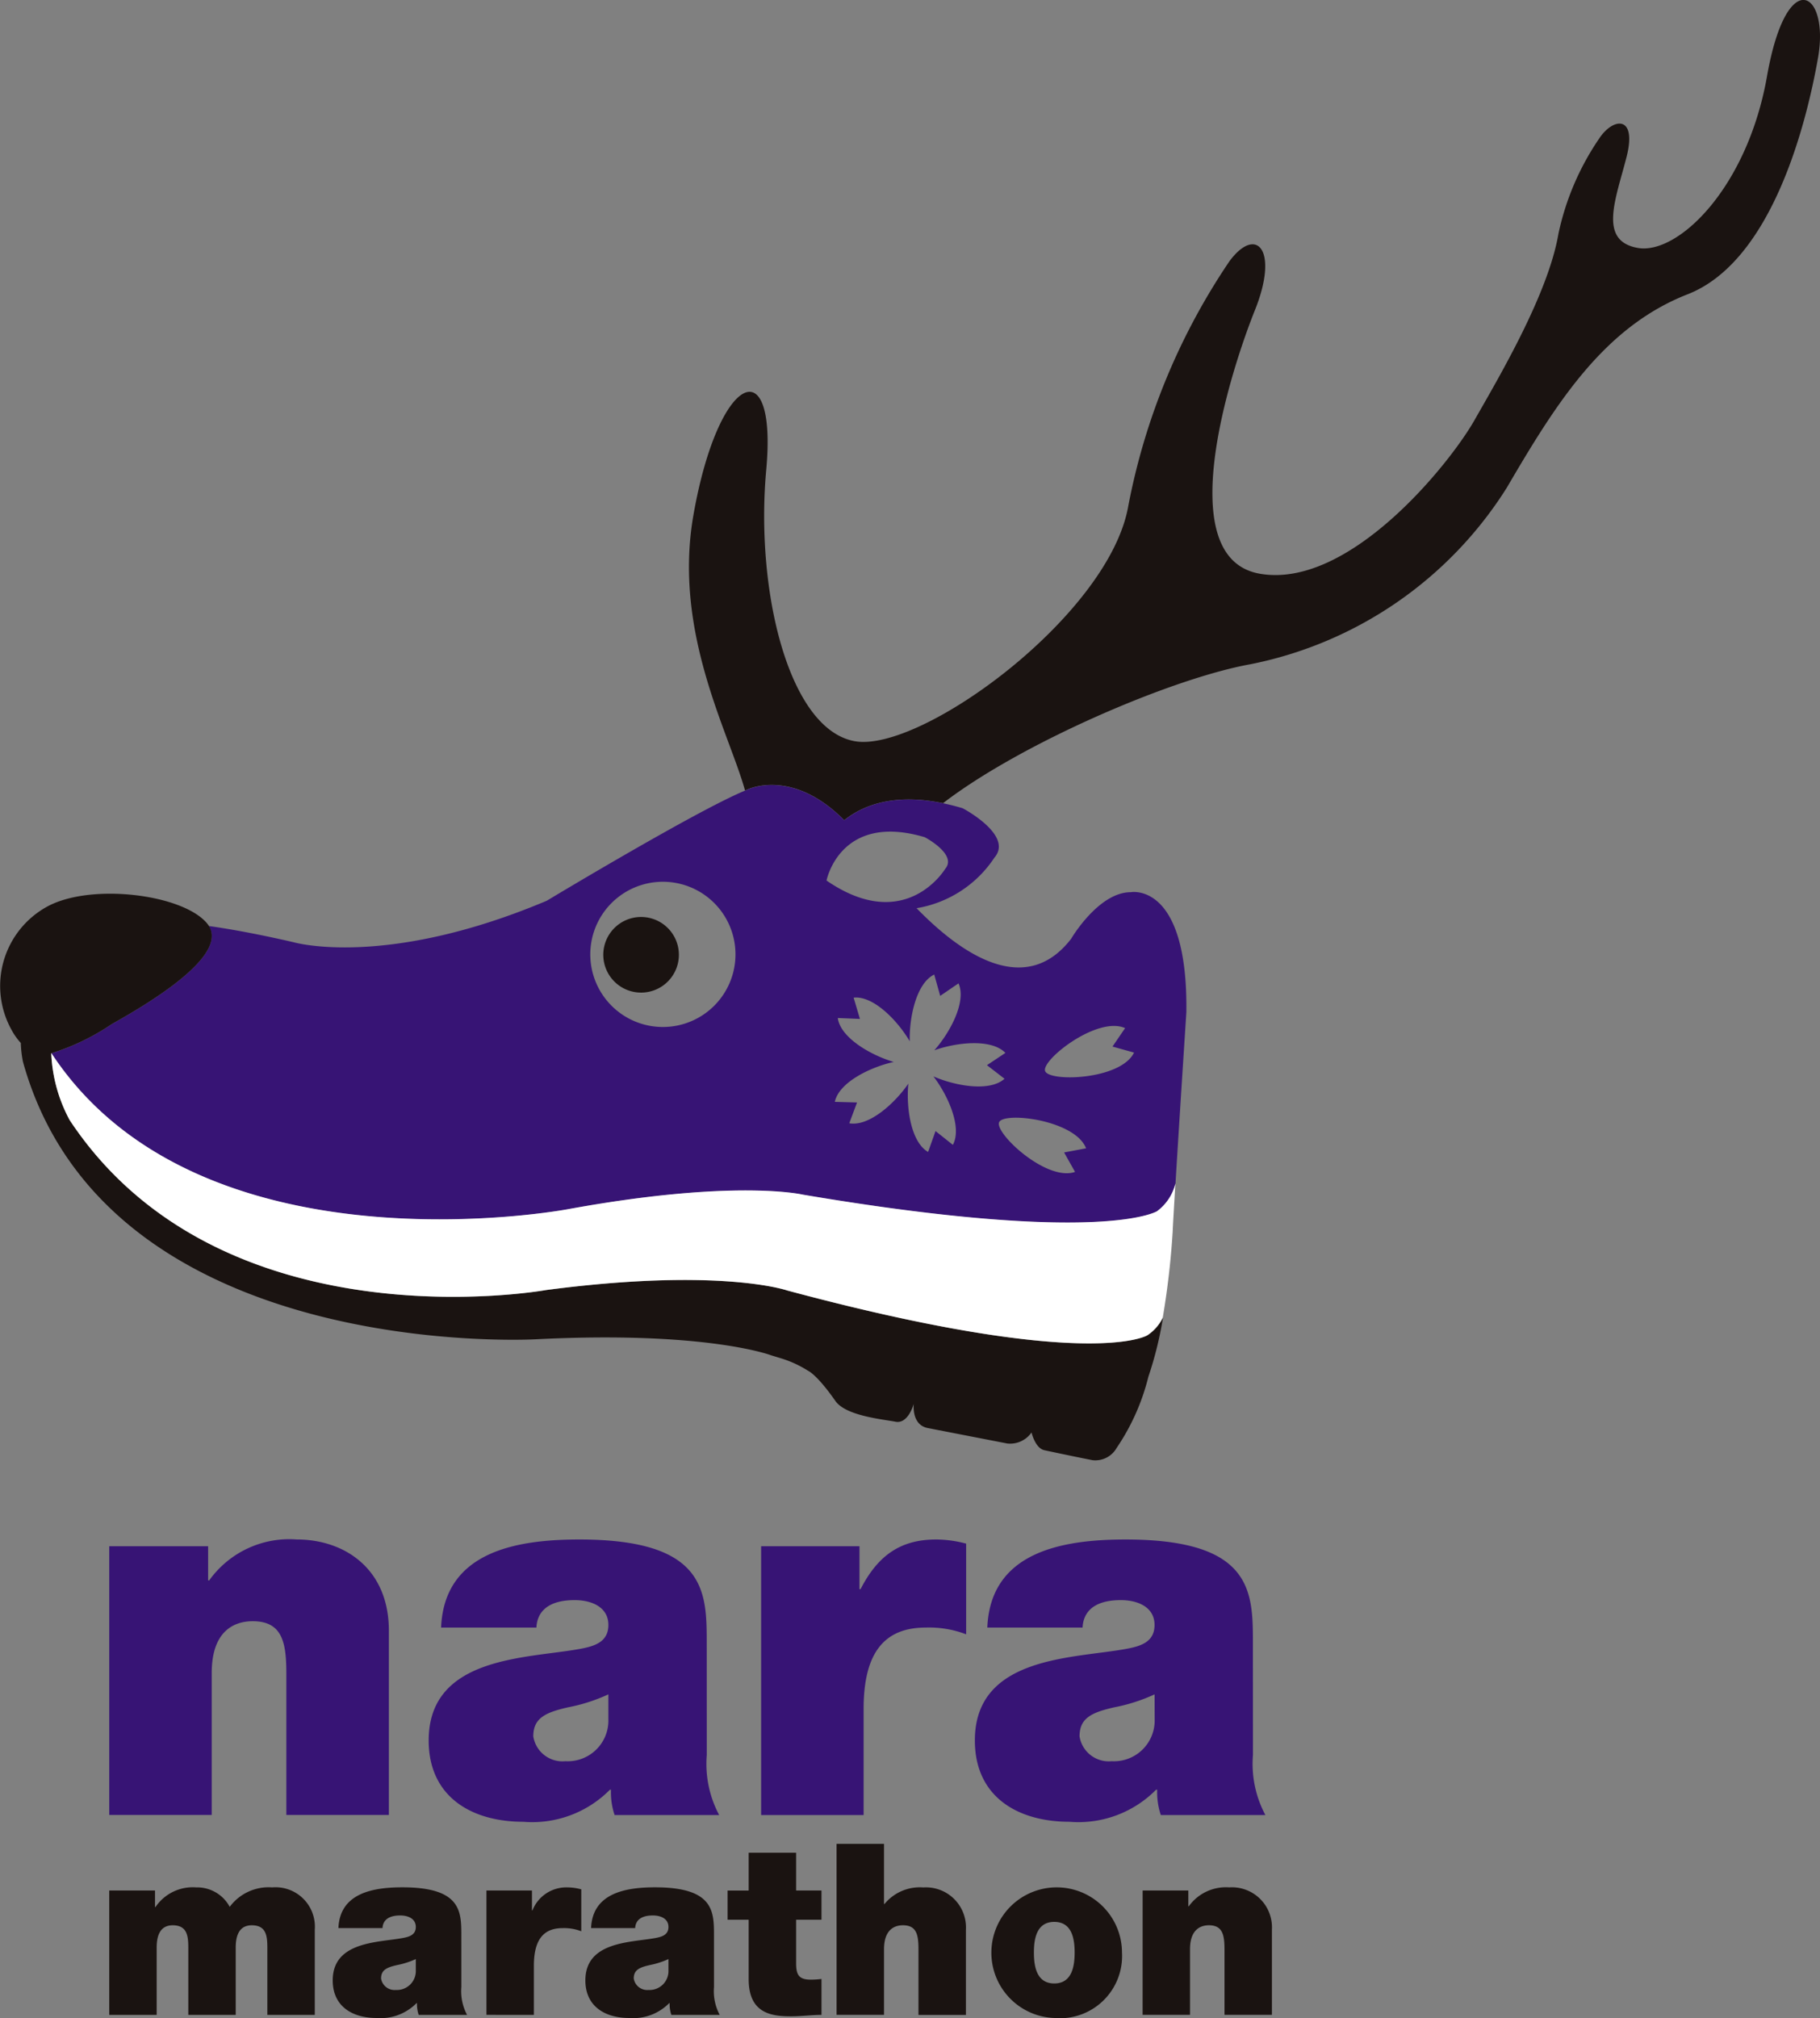 <svg xmlns="http://www.w3.org/2000/svg" width="115.561" height="128.087" viewBox="0 0 115.561 128.087">
  <rect x="0" y="0" width="115.561" height="128.087" fill="#808080" stroke="none"/>
  <g id="icon-shika" transform="translate(-183.993 -371.648)">
    <path id="パス_3050" data-name="パス 3050" d="M190.93,469.792h6.278v2.17h.067a6.254,6.254,0,0,1,5.556-2.6c3.059,0,5.853,1.875,5.853,5.787v11.7h-6.509v-8.943c0-1.976-.232-3.355-2.139-3.355-1.118,0-2.6.56-2.6,3.289v9.009H190.93Z" fill="#371475"/>
    <path id="パス_3051" data-name="パス 3051" d="M228.869,483.042a6.9,6.9,0,0,0,.789,3.814h-6.64a4.5,4.5,0,0,1-.231-1.611h-.066a6.931,6.931,0,0,1-5.494,2.037c-3.286,0-6.015-1.578-6.015-5.162,0-5.391,6.314-5.193,9.636-5.818.885-.164,1.774-.428,1.774-1.512,0-1.152-1.085-1.578-2.138-1.578-2,0-2.4,1.019-2.431,1.742H212c.2-4.8,4.732-5.59,8.778-5.59,8.154,0,8.088,3.387,8.088,6.674Zm-6.247-3.848a11.127,11.127,0,0,1-2.563.823c-1.449.328-2.205.691-2.205,1.841a1.875,1.875,0,0,0,2.04,1.578,2.583,2.583,0,0,0,2.728-2.662Z" fill="#371475"/>
    <path id="パス_3052" data-name="パス 3052" d="M232.32,469.792h6.246v2.728h.065c1.052-2.039,2.433-3.156,4.8-3.156a7.516,7.516,0,0,1,1.907.262v5.756a6.569,6.569,0,0,0-2.565-.428c-2.563,0-3.945,1.512-3.945,5.162v6.74H232.32Z" fill="#371475"/>
    <path id="パス_3053" data-name="パス 3053" d="M263.549,483.042a6.905,6.905,0,0,0,.791,3.814H257.7a4.57,4.57,0,0,1-.231-1.611H257.4a6.928,6.928,0,0,1-5.491,2.037c-3.288,0-6.017-1.578-6.017-5.162,0-5.391,6.312-5.193,9.633-5.818.888-.164,1.776-.428,1.776-1.512,0-1.152-1.085-1.578-2.137-1.578-2.007,0-2.4,1.019-2.433,1.742h-6.048c.195-4.8,4.732-5.59,8.777-5.59,8.154,0,8.086,3.387,8.086,6.674Zm-6.245-3.848a11.1,11.1,0,0,1-2.565.823c-1.446.328-2.2.691-2.2,1.841a1.876,1.876,0,0,0,2.04,1.578,2.584,2.584,0,0,0,2.729-2.662Z" fill="#371475"/>
    <path id="パス_3054" data-name="パス 3054" d="M190.93,491.645h2.905v1.049h.03a2.855,2.855,0,0,1,2.586-1.248,2.344,2.344,0,0,1,2.128,1.235,3.071,3.071,0,0,1,2.692-1.235,2.5,2.5,0,0,1,2.709,2.678v5.414h-3.012v-4.273c0-.745-.076-1.414-.988-1.414-.762,0-1.02.593-1.02,1.414v4.273h-3.011v-4.273c0-.745-.077-1.414-.989-1.414-.76,0-1.019.593-1.019,1.414v4.273H190.93Z" fill="#1a1311"/>
    <path id="パス_3055" data-name="パス 3055" d="M213.285,497.774a3.193,3.193,0,0,0,.365,1.764h-3.072a2.136,2.136,0,0,1-.108-.746h-.029a3.2,3.2,0,0,1-2.541.943c-1.52,0-2.781-.728-2.781-2.386,0-2.495,2.92-2.4,4.455-2.692.41-.076.821-.2.821-.7,0-.533-.5-.73-.989-.73-.928,0-1.11.47-1.125.8h-2.8c.092-2.219,2.19-2.586,4.061-2.586,3.773,0,3.742,1.569,3.742,3.088Zm-2.89-1.779a5.3,5.3,0,0,1-1.187.381c-.668.15-1.019.318-1.019.852a.868.868,0,0,0,.943.728,1.2,1.2,0,0,0,1.263-1.231Z" fill="#1a1311"/>
    <path id="パス_3056" data-name="パス 3056" d="M214.88,491.645h2.89v1.262h.03a2.309,2.309,0,0,1,2.22-1.461,3.419,3.419,0,0,1,.881.123v2.662a3.016,3.016,0,0,0-1.185-.2c-1.186,0-1.824.7-1.824,2.389v3.117H214.88Z" fill="#1a1311"/>
    <path id="パス_3057" data-name="パス 3057" d="M229.328,497.774a3.184,3.184,0,0,0,.364,1.764h-3.071a2.068,2.068,0,0,1-.108-.746h-.029a3.2,3.2,0,0,1-2.541.943c-1.521,0-2.782-.728-2.782-2.386,0-2.495,2.919-2.4,4.456-2.692.41-.076.82-.2.82-.7,0-.533-.5-.73-.988-.73-.928,0-1.112.47-1.125.8h-2.8c.092-2.219,2.19-2.586,4.06-2.586,3.772,0,3.743,1.569,3.743,3.088Zm-2.891-1.779a5.3,5.3,0,0,1-1.186.381c-.669.15-1.019.318-1.019.852a.868.868,0,0,0,.943.728,1.2,1.2,0,0,0,1.262-1.231Z" fill="#1a1311"/>
    <path id="パス_3058" data-name="パス 3058" d="M234.542,491.645h1.611V493.5h-1.611v2.753c0,.73.166,1.049.929,1.049a5.06,5.06,0,0,0,.682-.045v2.281c-.607,0-1.293.092-1.93.092-1.279,0-2.693-.2-2.693-2.358V493.5h-1.339v-1.855h1.339v-2.4h3.012Z" fill="#1a1311"/>
    <path id="パス_3059" data-name="パス 3059" d="M237.111,488.681h3.012V492.5h.031a2.9,2.9,0,0,1,2.463-1.051,2.542,2.542,0,0,1,2.707,2.678v5.414h-3.012V495.4c0-.912-.1-1.55-.988-1.55-.518,0-1.2.259-1.2,1.519v4.168h-3.012Z" fill="#1a1311"/>
    <path id="パス_3060" data-name="パス 3060" d="M250.934,499.735a4.147,4.147,0,1,1,4.3-4.15,3.948,3.948,0,0,1-4.3,4.15m0-6.1c-1.141,0-1.293,1.109-1.293,1.947s.152,1.961,1.293,1.961,1.293-1.125,1.293-1.961-.152-1.947-1.293-1.947" fill="#1a1311"/>
    <path id="パス_3061" data-name="パス 3061" d="M256.545,491.645h2.9v1h.03a2.9,2.9,0,0,1,2.57-1.2,2.542,2.542,0,0,1,2.708,2.678v5.414h-3.01V495.4c0-.912-.108-1.55-.99-1.55-.517,0-1.2.259-1.2,1.519v4.168h-3.01Z" fill="#1a1311"/>
    <path id="パス_3062" data-name="パス 3062" d="M296.19,376.485c-1.26,7.144-5.683,11.346-8.205,10.9s-1.408-3.065-.717-5.76-.853-2.533-1.742-1.174a16.932,16.932,0,0,0-2.582,6.045c-.654,3.83-3.769,9.082-5.338,11.838s-7.957,10.728-13.63,9.728-1.843-12.889-.3-16.732.084-5.4-1.619-3.1a41.6,41.6,0,0,0-6.426,15.547c-1.22,6.933-13.157,15.66-17.359,14.918s-6.329-9.563-5.626-17.238-3.029-6.166-4.621,2.867c-1.313,7.444,2.264,13.835,3.274,17.5.056-.023.115-.049.167-.069,0,0,2.823-1.388,6.13,1.953,1.277-1.017,3.251-1.7,6.276-1.08,4.922-3.791,14.539-7.928,19.523-8.82A24.993,24.993,0,0,0,279.67,402.6c3.1-5.3,6.129-10.184,11.479-12.273s7.537-10.8,8.279-15.005-1.979-5.979-3.238,1.162" fill="#1a1311"/>
    <path id="パス_3063" data-name="パス 3063" d="M259.321,435.878c.1-8.293-3.532-7.6-3.532-7.6-2.055,0-3.787,2.961-3.787,2.961-2.925,3.784-7.021.923-9.811-1.945a7.368,7.368,0,0,0,4.946-3.214c1.227-1.428-2.019-3.131-2.019-3.131-3.74-1.113-6.076-.385-7.52.767-3.308-3.341-6.13-1.953-6.13-1.953-2.918,1.132-12.758,7.058-12.758,7.058-10.269,4.329-16.072,2.634-16.072,2.634-2.193-.506-3.959-.83-5.389-1.031,1.164,1.869-3.468,4.724-6.158,6.228a14.74,14.74,0,0,1-3.833,1.852c9.421,14.322,32.8,9.9,32.8,9.9,10.618-1.936,14.9-.925,14.9-.925,19.17,3.246,22.528,1.041,22.528,1.041a3.086,3.086,0,0,0,1.144-1.746c-.084,1.409-.152,2.556-.176,3.117.1-2.248.868-14.006.868-14.006m-28.7-2.86a4.609,4.609,0,1,1-3.74-5.339,4.608,4.608,0,0,1,3.74,5.339m12.092-8.236s2.082,1.093,1.294,2.008c0,0-2.507,4.195-7.535.741,0,0,.855-4.351,6.241-2.749m1.781,19.526-1.1-.875-.473,1.326c-1.112-.639-1.4-2.873-1.253-4.338-.832,1.217-2.486,2.743-3.751,2.517l.492-1.32-1.41-.04c.266-1.255,2.3-2.219,3.742-2.532-1.416-.414-3.379-1.516-3.554-2.788l1.406.057-.4-1.351c1.275-.135,2.822,1.5,3.564,2.773-.042-1.472.4-3.679,1.554-4.24l.379,1.355,1.162-.794c.525,1.171-.556,3.146-1.535,4.248,1.387-.5,3.623-.759,4.513.166l-1.171.779,1.115.862c-.953.859-3.165.442-4.515-.151.9,1.168,1.841,3.214,1.236,4.346m7.757,1.718c-1.823.631-5.134-2.482-4.818-3.159s4.828-.14,5.518,1.661l-1.395.262Zm-1.9-6.4c-.256-.7,3.314-3.514,5.078-2.727l-.8,1.171,1.368.382c-.844,1.738-5.387,1.875-5.643,1.174" fill="#371475"/>
    <path id="パス_3064" data-name="パス 3064" d="M256.834,456.411s-3.683,2.293-22.857-2.851c0,0-4.249-1.477-15.3-.028,0,0-20.633,3.74-30.258-10.785a9.733,9.733,0,0,1-1.168-4.246,14.591,14.591,0,0,0,3.844-1.854c2.767-1.546,7.594-4.527,6.046-6.389s-7.436-2.591-10.2-1.04a5.741,5.741,0,0,0-2.207,7.814,4.073,4.073,0,0,0,.58.816,7.085,7.085,0,0,0,.137,1.194c5.322,19.183,32.586,17.613,32.586,17.613,10.781-.545,14.894,1.01,14.894,1.01.242.076.479.146.715.219a6.972,6.972,0,0,1,1.649.767s.55.215,1.741,1.92c.665.953,3.03,1.164,3.817,1.318.814.159,1.16-1.138,1.16-1.138s-.169,1.332.889,1.539l5.044.98a1.658,1.658,0,0,0,1.545-.7s.229,1.014.83,1.131c0,0,1.912.408,3.046.629a1.554,1.554,0,0,0,1.528-.779,14.016,14.016,0,0,0,2.012-4.51,23.494,23.494,0,0,0,.93-3.756,2.827,2.827,0,0,1-.994,1.129" fill="#1a1311"/>
    <path id="パス_3065" data-name="パス 3065" d="M257.485,448.513s-3.357,2.2-22.527-1.041c0,0-4.282-1.011-14.9.925,0,0-23.379,4.424-32.8-9.9l-.011,0a9.751,9.751,0,0,0,1.169,4.246c9.625,14.525,30.257,10.785,30.257,10.785,11.055-1.449,15.3.028,15.3.028,19.175,5.144,22.858,2.851,22.858,2.851a2.82,2.82,0,0,0,.992-1.128,51.967,51.967,0,0,0,.626-5.4c.024-.561.093-1.708.177-3.117a3.091,3.091,0,0,1-1.145,1.746" fill="#fff"/>
    <path id="パス_3066" data-name="パス 3066" d="M227.063,432.665a2.4,2.4,0,1,1-1.945-2.777,2.4,2.4,0,0,1,1.945,2.777" fill="#1a1311"/>
  </g>
</svg>
